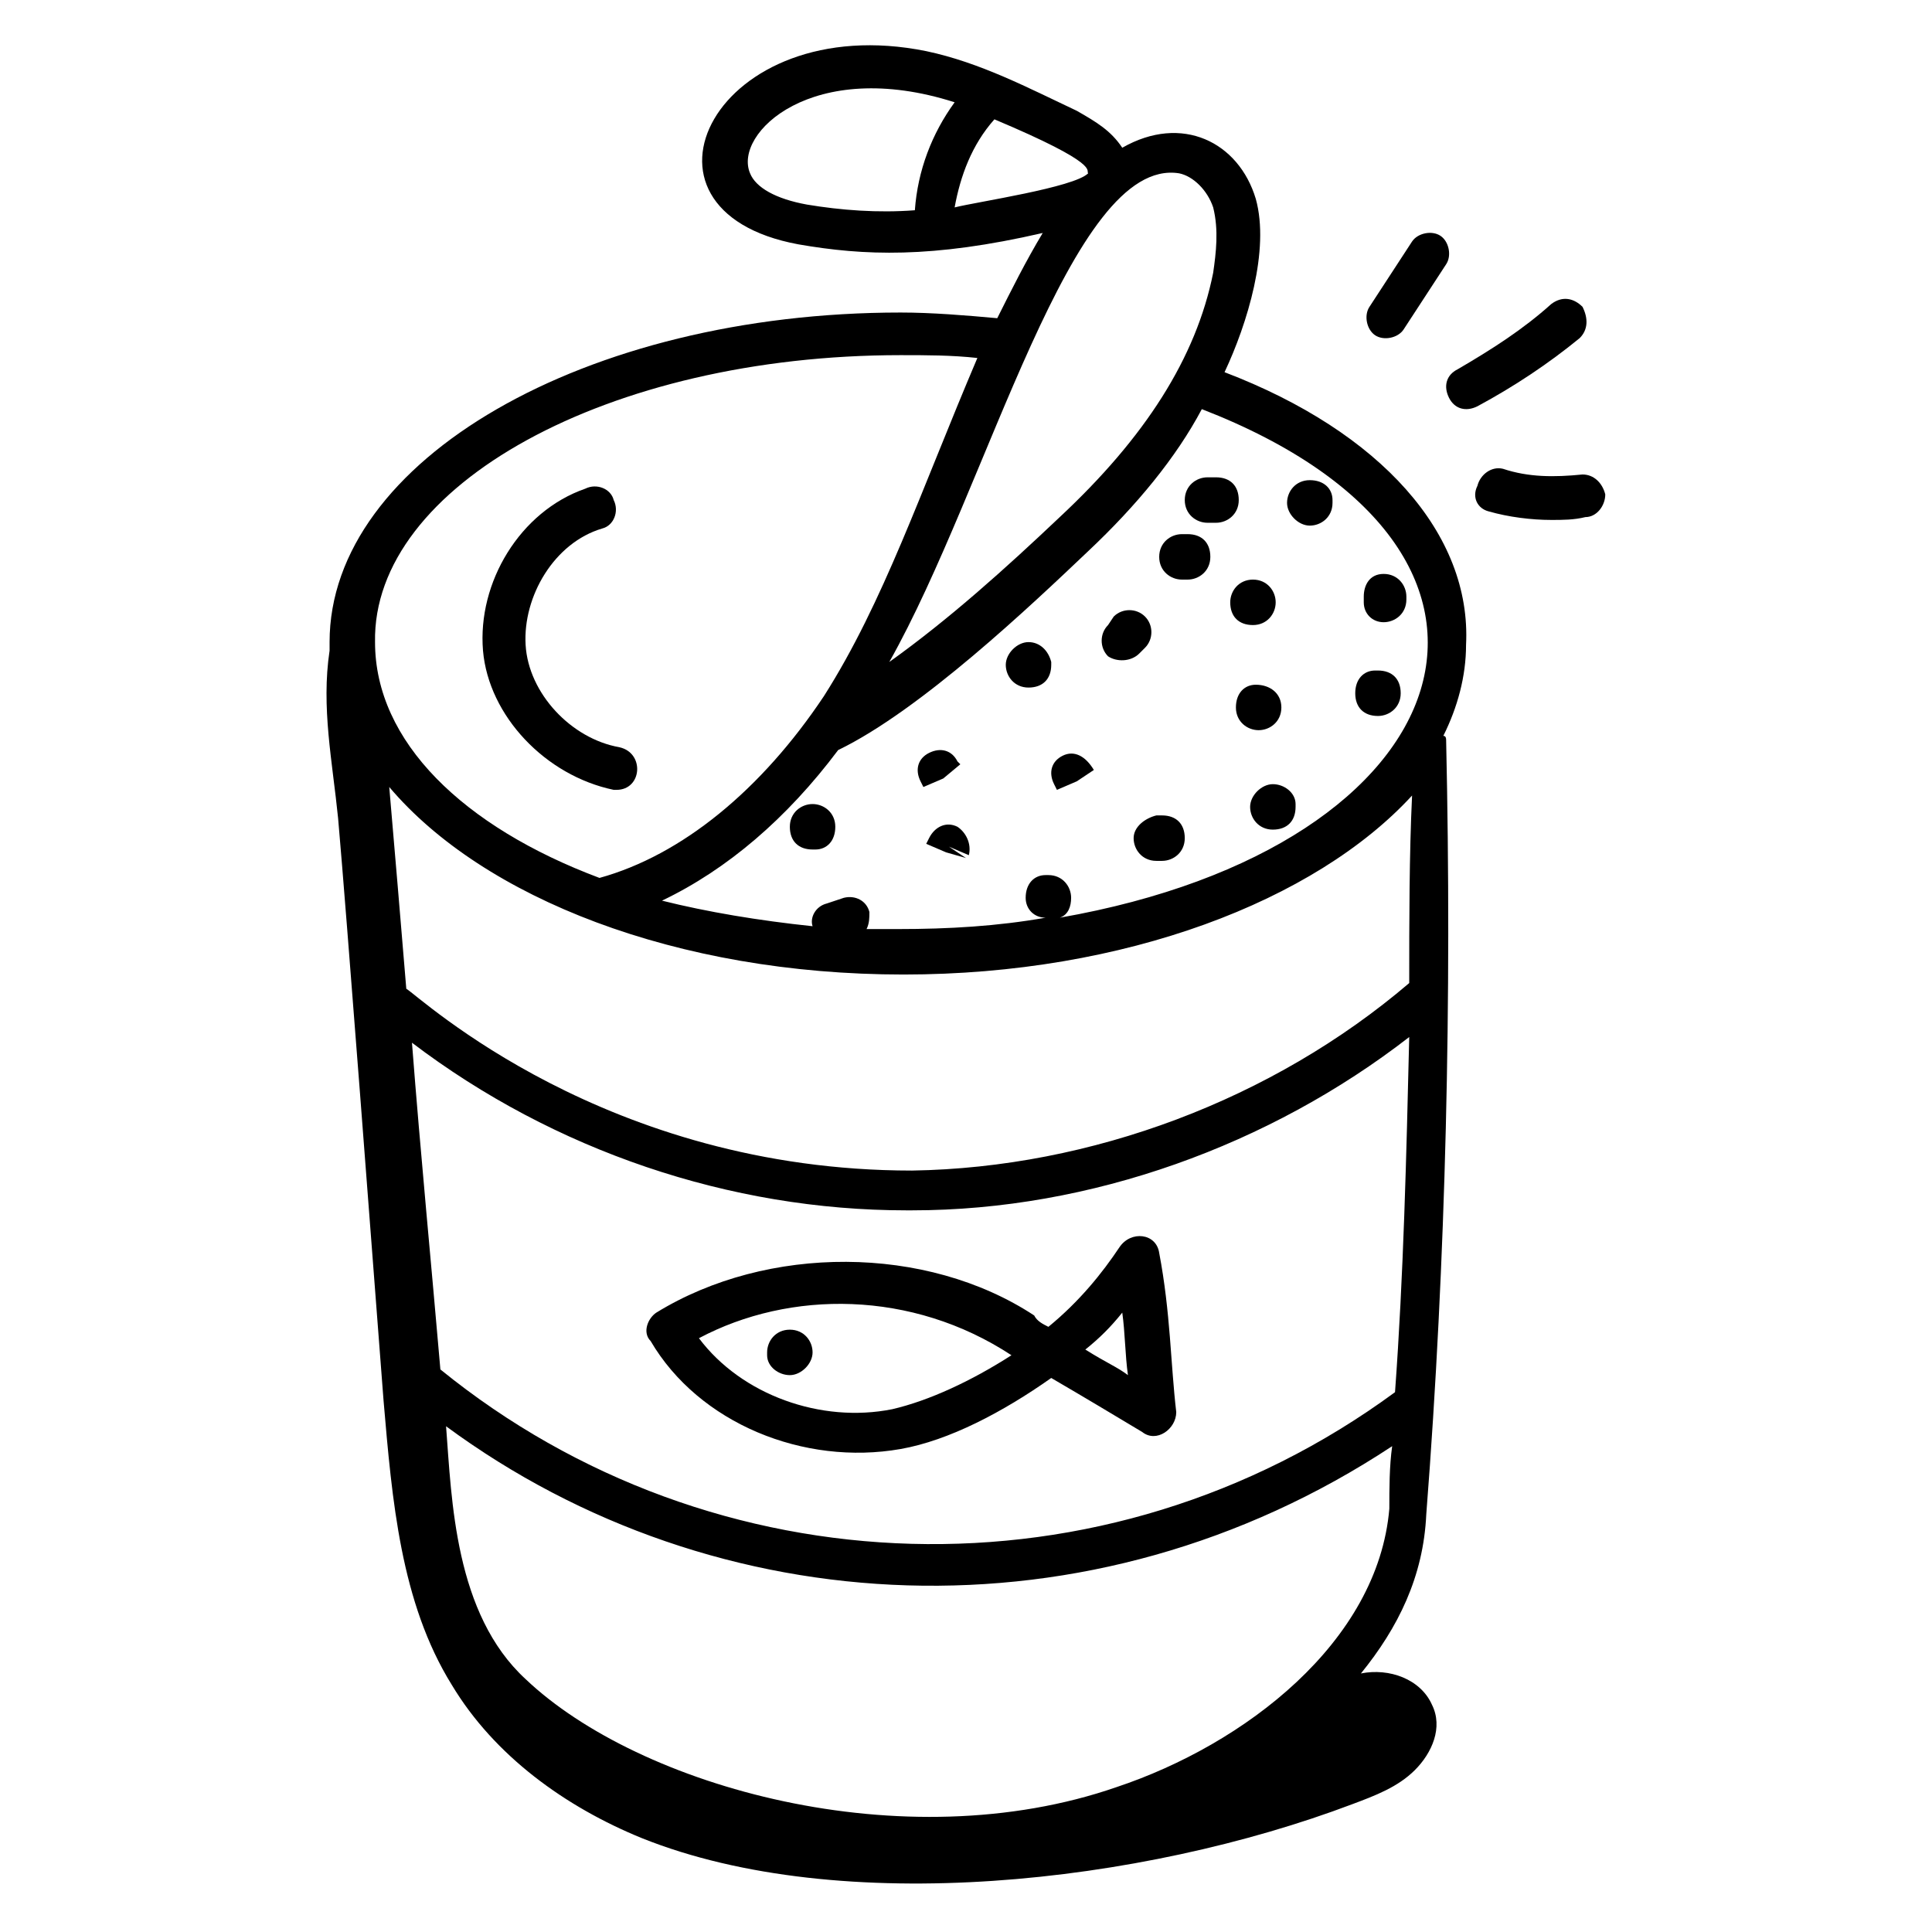 <svg xmlns="http://www.w3.org/2000/svg" id="Layer_1" height="512" viewBox="0 0 68 68" width="512"><g id="_x37_3_1_"><path d="m43.1 13.1c.8-1.7 1.6-4.3 1.1-6.1-.6-2-2.6-3-4.7-1.8-.4-.6-.9-.9-1.6-1.3-1.7-.8-3.4-1.7-5.3-2.1-7.4-1.5-11 5.6-4.5 6.8 2.3.4 4.7.5 8.6-.4-.6 1-1.1 2-1.6 3-1.1-.1-2.3-.2-3.4-.2-11.1 0-20.1 5.2-20.1 11.6v.3c-.3 2 .1 3.9.3 5.9.3 3.4 1.2 15.3 1.6 20.5.3 3.5.6 7.1 2.4 10 1.5 2.5 4 4.3 6.7 5.4 7 2.8 17.6 1.6 25-1.2.8-.3 1.6-.6 2.2-1.2s1-1.5.6-2.3c-.4-.9-1.5-1.3-2.5-1.1 1.3-1.6 2.2-3.4 2.3-5.6.7-9 .9-18.2.7-27.2 0-.1 0-.2-.1-.2.5-1 .8-2.1.8-3.2.2-3.9-3-7.5-8.5-9.6zm-5.8 19.2c.3-.1.4-.4.4-.7 0-.4-.3-.8-.8-.8h-.1c-.4 0-.7.3-.7.8 0 .4.3.7.7.7-1.7.3-3.4.4-5.2.4-.4 0-.7 0-1.1 0 .1-.2.1-.4.1-.6-.1-.4-.5-.6-.9-.5l-.6.2c-.4.1-.6.5-.5.8-1.9-.2-3.7-.5-5.3-.9 2.3-1.1 4.4-2.9 6.2-5.3 2.9-1.4 6.8-5.1 8.8-7 1.7-1.6 3.1-3.3 4-5 12.9 5 9.3 15.4-5 17.9zm4.2-26.2c.5.1 1 .6 1.2 1.2.2.8.1 1.6 0 2.3-.6 3-2.4 5.8-5.4 8.6-1.9 1.8-3.9 3.6-6 5.1 3.5-6.2 6.4-17.8 10.2-17.2zm-13.1 1.1c-1.1-.2-1.8-.6-2-1.1-.6-1.4 2.2-4.1 7.2-2.5-.8 1.1-1.3 2.4-1.4 3.8-1.3.1-2.6 0-3.8-.2zm5.2.1c.2-1.1.6-2.2 1.4-3.1 3.8 1.6 3.2 1.8 3.3 1.9-.5.5-3.9 1-4.7 1.2zm-1.9 5.2c.9 0 1.8 0 2.7.1-2 4.7-3.3 8.6-5.4 11.9-2.2 3.3-5 5.6-7.9 6.4-4.8-1.8-7.9-4.8-7.9-8.3-.1-5.5 8.2-10.1 18.5-10.1zm17.4 36.5c-10.2 7.5-24 7-33.6-.8-.3-3.5-.7-7.6-1-11.5 5 3.8 11.2 5.9 17.4 5.9h.2c6.3 0 12.6-2.3 17.5-6.1-.1 4.2-.2 8.4-.5 12.5zm-9.8 13.9c-7.5 2.6-16.8 0-20.8-3.8-2.5-2.3-2.6-6.3-2.8-8.9 9.5 7 22.7 7.7 33.3.7-.1.7-.1 1.5-.1 2.2-.4 4.7-5.1 8.3-9.6 9.8zm10.3-28.3c-4.8 4.1-11.2 6.5-17.5 6.6-10.8 0-17.3-6.1-17.8-6.4-.2-2.4-.4-4.8-.6-7.1 3.3 3.9 10.1 6.6 18.1 6.6 7.8 0 14.5-2.6 17.9-6.3-.1 2.1-.1 4.4-.1 6.6z"></path><path d="m23.1 46.2c-.3.2-.5.7-.2 1 1.7 2.9 5.4 4.4 8.8 3.8 1.7-.3 3.6-1.3 5.3-2.5 1.2.7 2.2 1.3 3.2 1.9.5.4 1.2-.1 1.2-.7-.2-1.7-.2-3.5-.6-5.6-.1-.7-1-.8-1.4-.2-.6.9-1.4 1.9-2.5 2.8-.2-.1-.4-.2-.5-.4-3.8-2.5-9.4-2.5-13.3-.1zm16.4 0c.1.7.1 1.5.2 2.2-.4-.3-.7-.4-1.5-.9.5-.4.9-.8 1.3-1.3zm-3.9 1.5c-1.4.9-2.9 1.6-4.2 1.9-2.5.5-5.3-.5-6.8-2.5 3.2-1.7 7.5-1.7 11 .6z"></path><path d="m27.8 48.4c.4 0 .8-.4.8-.8s-.3-.8-.8-.8-.8.4-.8.8v.1c0 .4.4.7.8.7z"></path><path d="m33.8 26.9-.1-.1c-.2-.4-.6-.5-1-.3s-.5.6-.3 1l.1.2.7-.3z"></path><path d="m37.4 26.6c-.4.2-.5.6-.3 1l.1.2.7-.3.6-.4-.7.3.7-.3c-.3-.5-.7-.7-1.1-.5z"></path><path d="m39.9 29.5c0 .4.3.8.8.8h.2c.4 0 .8-.3.8-.8s-.3-.8-.8-.8h-.2c-.4.1-.8.4-.8.8z"></path><path d="m44.2 24.1c-.4 0-.7.3-.7.8s.4.8.8.8.8-.3.8-.8-.4-.8-.9-.8z"></path><path d="m42.5 18.4h.3c.4 0 .8-.3.8-.8s-.3-.8-.8-.8h-.3c-.4 0-.8.3-.8.8s.4.8.8.8z"></path><path d="m48.7 21.9c.4 0 .8-.3.8-.8v-.1c0-.4-.3-.8-.8-.8s-.7.4-.7.8v.2c0 .4.3.7.7.7z"></path><path d="m40.1 23 .2-.2c.3-.3.3-.8 0-1.1s-.8-.3-1.1 0l-.2.3c-.3.3-.3.8 0 1.1.3.2.8.2 1.1-.1z"></path><path d="m41.6 20.4h.2c.4 0 .8-.3.8-.8s-.3-.8-.8-.8h-.2c-.4 0-.8.3-.8.8s.4.8.8.8z"></path><path d="m43.3 21.2c0 .5.3.8.8.8s.8-.4.8-.8-.3-.8-.8-.8-.8.4-.8.8z"></path><path d="m33.7 29.1c-.4-.2-.8 0-1 .4l-.1.2.7.3.7.2-.6-.4.7.3c.1-.4-.1-.8-.4-1z"></path><path d="m28.6 28.3c-.4 0-.8.3-.8.8s.3.8.8.8h.1c.4 0 .7-.3.7-.8s-.4-.8-.8-.8z"></path><path d="m36.2 22.6c-.4 0-.8.4-.8.8s.3.8.8.8.8-.3.8-.8v-.1c-.1-.4-.4-.7-.8-.7z"></path><path d="m44.8 27.6c-.4 0-.8.4-.8.8s.3.8.8.8.8-.3.8-.8v-.1c0-.4-.4-.7-.8-.7z"></path><path d="m48.5 25.2c.4 0 .8-.3.8-.8s-.3-.8-.8-.8h-.1c-.4 0-.7.3-.7.8s.3.8.8.8z"></path><path d="m46.1 18.5c.4 0 .8-.3.8-.8v-.1c0-.4-.3-.7-.8-.7s-.8.4-.8.8.4.8.8.8z"></path><path d="m21.6 27.8h.1c.9 0 1-1.3.1-1.5-1.7-.3-3.2-1.9-3.3-3.6s1-3.6 2.7-4.1c.4-.1.6-.6.4-1-.1-.4-.6-.6-1-.4-2.3.8-3.8 3.3-3.6 5.7.2 2.3 2.2 4.4 4.6 4.9z"></path><path d="m50.7 8.3c-.3-.2-.8-.1-1 .2l-1.5 2.3c-.2.3-.1.8.2 1s.8.1 1-.2l1.5-2.3c.2-.3.1-.8-.2-1z"></path><path d="m55.6 11.9c.3-.3.3-.7.1-1.1-.3-.3-.7-.4-1.1-.1-1 .9-2.1 1.6-3.3 2.3-.4.2-.5.6-.3 1s.6.5 1 .3c1.3-.7 2.5-1.5 3.6-2.4z"></path><path d="m52.4 18c.7.2 1.5.3 2.2.3.4 0 .8 0 1.2-.1.4 0 .7-.4.7-.8-.1-.4-.4-.7-.8-.7-1 .1-1.9.1-2.8-.2-.4-.1-.8.2-.9.6-.2.4 0 .8.4.9z"></path></g></svg>